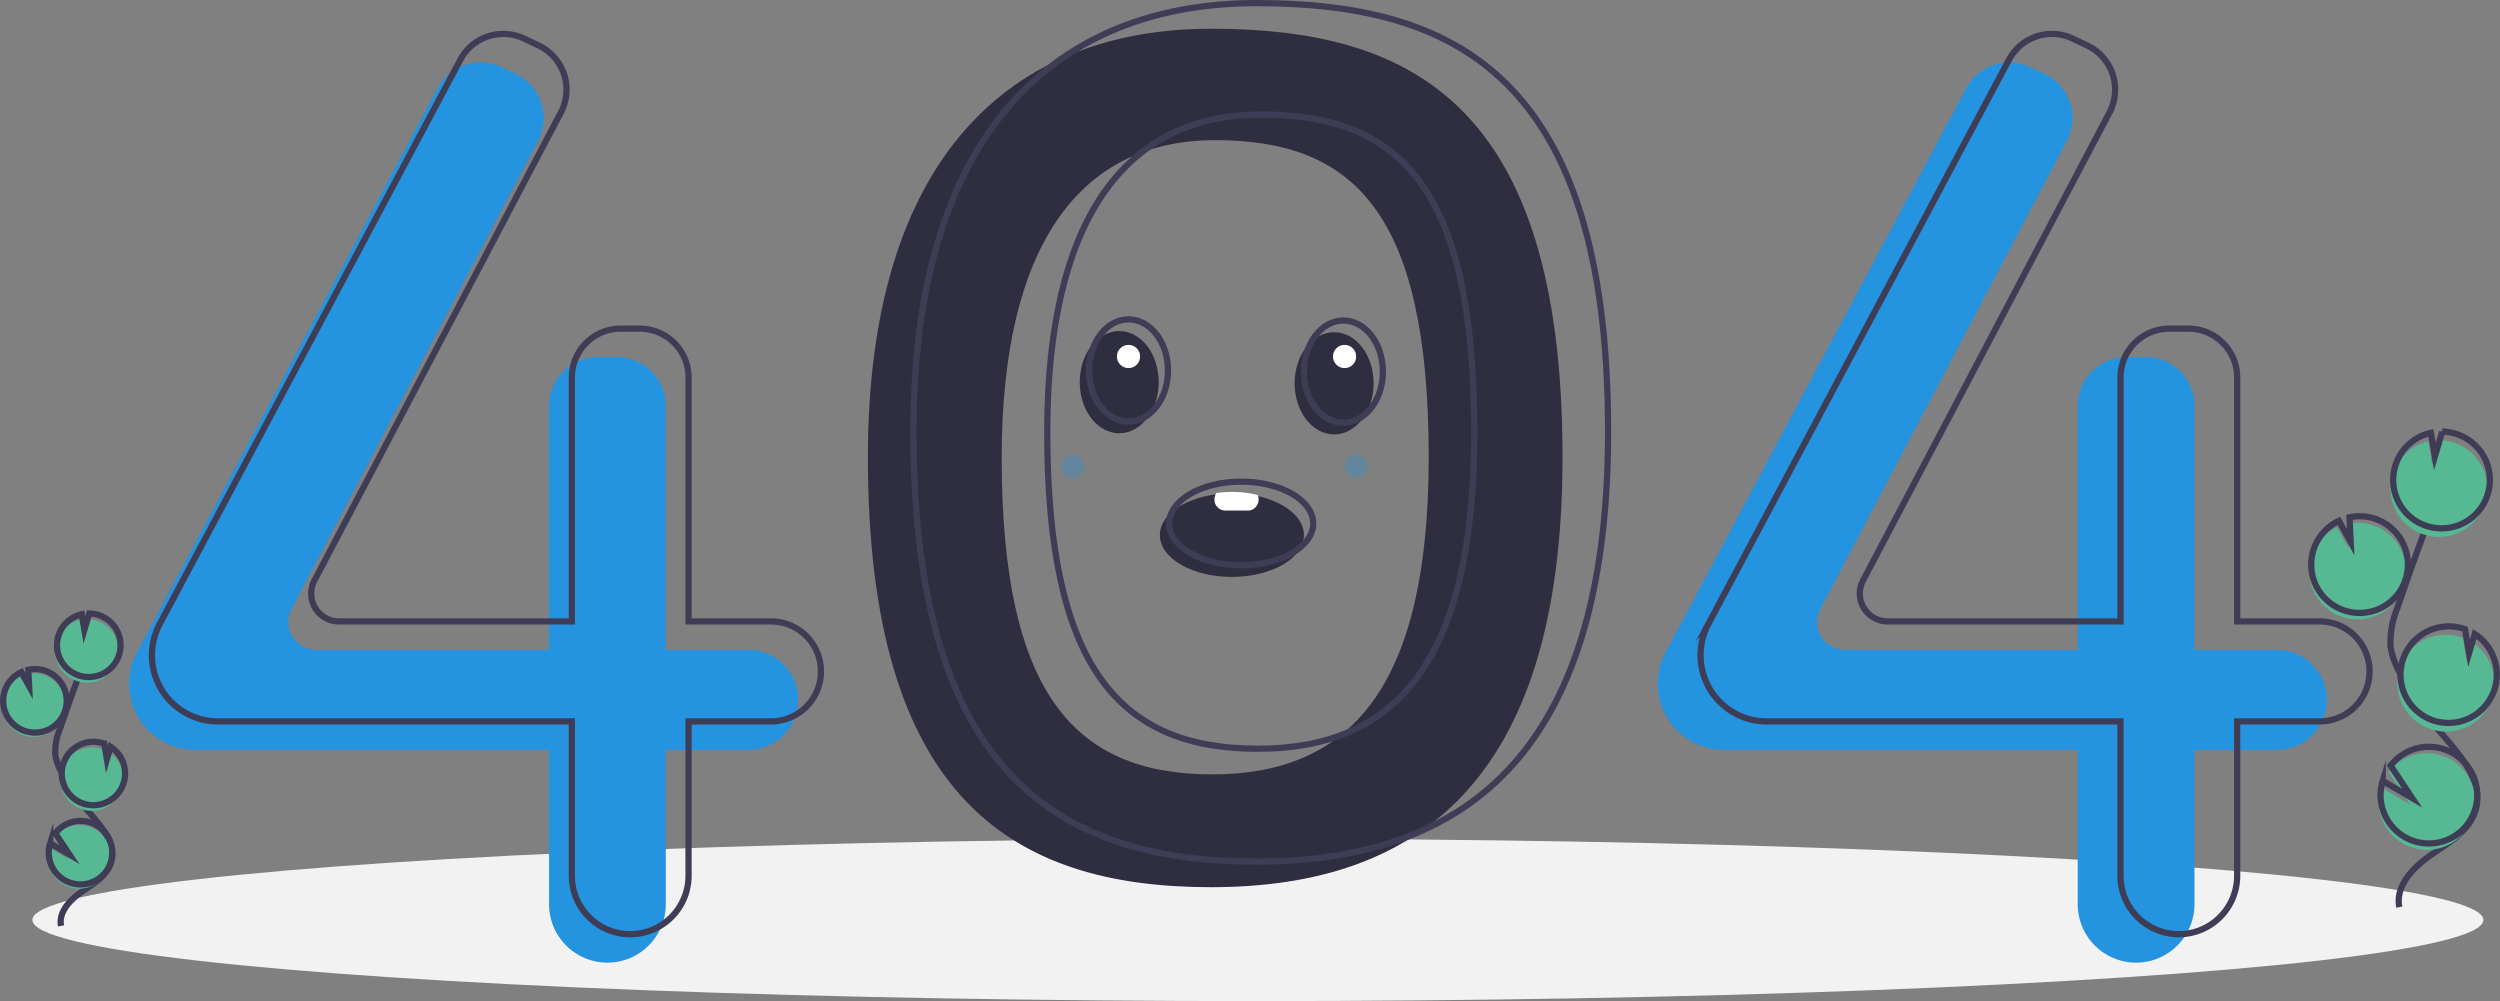 <svg xmlns="http://www.w3.org/2000/svg" width="400.813" height="160.5" viewBox="0 0 400.813 160.5"><rect x="0" y="0" width="400.813" height="160.5" fill="#808080" stroke="none"/><defs><style>.a{fill:#f2f2f2;}.b{fill:#2f2e41;}.c,.g{fill:#2493e0;}.d{fill:none;stroke:#3f3d56;stroke-miterlimit:10;}.e{fill:#57b894;}.f{fill:#fff;}.g{opacity:0.3;}</style></defs><g transform="translate(0.297 -57.987)"><ellipse class="a" cx="196.482" cy="13.008" rx="196.482" ry="13.008" transform="translate(4.896 192.472)"/><path class="b" d="M490.825,324.894c-32.012,0-55,20.611-55,68.7,0,54.5,22.984,68.933,55,68.933s56.366-15.8,56.366-68.933C547.191,336.8,522.838,324.894,490.825,324.894Zm.21,119.544c-22.172,0-33.756-13.054-33.756-50.805,0-33.31,12.058-50.876,34.23-50.876s34.23,11.538,34.23,50.876C525.74,430.433,513.208,444.438,491.036,444.438Z" transform="translate(-296.978 -262.3)"/><path class="c" d="M217.126,433.559H203.891V394.451a7.819,7.819,0,0,0-7.806-7.832h-3.1a7.819,7.819,0,0,0-7.806,7.832v39.108H147.844A4.471,4.471,0,0,1,143.9,427l39.513-75.039a7.844,7.844,0,0,0-3.568-10.741l-2.333-1.105A7.793,7.793,0,0,0,167.3,343.5L119.108,433.96a10.649,10.649,0,0,0-1.25,5.007h0a10.6,10.6,0,0,0,10.584,10.62h56.735v24.729a9.372,9.372,0,0,0,9.356,9.388h0a9.372,9.372,0,0,0,9.356-9.388V449.587h13.236a8,8,0,0,0,7.987-8.014h0a8,8,0,0,0-7.987-8.014Z" transform="translate(-97.445 -271.379)"/><path class="c" d="M875.123,433.559H861.887V394.451a7.819,7.819,0,0,0-7.806-7.832h-3.1a7.819,7.819,0,0,0-7.806,7.832v39.108H805.841A4.471,4.471,0,0,1,801.9,427l39.513-75.039a7.844,7.844,0,0,0-3.568-10.741l-2.333-1.105A7.793,7.793,0,0,0,825.3,343.5L777.1,433.96a10.648,10.648,0,0,0-1.25,5.007h0a10.6,10.6,0,0,0,10.584,10.62h56.735v24.729a9.372,9.372,0,0,0,9.356,9.388h0a9.372,9.372,0,0,0,9.356-9.388V449.587h13.236a8,8,0,0,0,7.987-8.014h0a8,8,0,0,0-7.987-8.014Z" transform="translate(-510.352 -271.379)"/><path class="d" d="M226.929,421.306H213.693V382.2a7.819,7.819,0,0,0-7.806-7.832h-3.1a7.819,7.819,0,0,0-7.806,7.832v39.108H157.647a4.471,4.471,0,0,1-3.94-6.56l39.513-75.039a7.844,7.844,0,0,0-3.568-10.741l-2.333-1.105a7.793,7.793,0,0,0-10.217,3.39l-48.192,90.457a10.649,10.649,0,0,0-1.25,5.007h0a10.6,10.6,0,0,0,10.584,10.62h56.735v24.729a9.372,9.372,0,0,0,9.356,9.388h0a9.372,9.372,0,0,0,9.356-9.388V437.334h13.236a8,8,0,0,0,7.987-8.014h0a8,8,0,0,0-7.987-8.014Z" transform="translate(-103.596 -263.69)"/><path class="d" d="M893.5,421.306H880.267V382.2a7.819,7.819,0,0,0-7.806-7.832h-3.1a7.819,7.819,0,0,0-7.806,7.832v39.108H824.221a4.471,4.471,0,0,1-3.94-6.56l39.513-75.039a7.844,7.844,0,0,0-3.569-10.741l-2.333-1.105a7.793,7.793,0,0,0-10.217,3.39l-48.192,90.457a10.648,10.648,0,0,0-1.25,5.007h0a10.6,10.6,0,0,0,10.584,10.62h56.735v24.729a9.372,9.372,0,0,0,9.356,9.388h0a9.372,9.372,0,0,0,9.356-9.388V437.334H893.5a8,8,0,0,0,7.987-8.014h0A8,8,0,0,0,893.5,421.306Z" transform="translate(-521.886 -263.69)"/><path class="d" d="M510.431,313.866c-32.012,0-55,20.611-55,68.7,0,54.5,22.984,68.933,55,68.933S566.8,435.7,566.8,382.57C566.8,325.775,542.443,313.866,510.431,313.866Zm.21,119.544c-22.172,0-33.756-13.054-33.756-50.805,0-33.31,12.058-50.876,34.23-50.876s34.23,11.538,34.23,50.876C545.345,419.4,532.813,433.411,510.641,433.411Z" transform="translate(-309.281 -255.38)"/><path class="e" d="M1061.315,552.1a7.752,7.752,0,1,0,1.032-14.867l.194,3.99-1.888-3.42a7.723,7.723,0,0,0-3.979,4.366,7.6,7.6,0,0,0-.446,2.1A7.751,7.751,0,0,0,1061.315,552.1Z" transform="translate(-686.28 -395.275)"/><path class="d" d="M1092.535,587.151c-.666-3.393,2.221-6.4,5.073-8.357s6.185-3.877,7.158-7.2c1.4-4.769-2.767-9.137-6.01-12.9a46.672,46.672,0,0,1-6.155-9.147,12.594,12.594,0,0,1-1.472-4.159,14.356,14.356,0,0,1,1.108-6.234q3.419-10.076,7.311-19.983" transform="translate(-708.159 -383.727)"/><path class="d" d="M1062.172,549.341a7.752,7.752,0,1,0,1.032-14.868l.194,3.99-1.888-3.419a7.723,7.723,0,0,0-3.979,4.366,7.6,7.6,0,0,0-.446,2.1A7.751,7.751,0,0,0,1062.172,549.341Z" transform="translate(-686.818 -393.55)"/><path class="e" d="M1091.667,506.87a7.743,7.743,0,0,1,5.58-4.916l.638,3.793,1.183-3.984a7.751,7.751,0,1,1-7.4,5.107Z" transform="translate(-708.239 -373.195)"/><path class="d" d="M1092.81,503.192a7.743,7.743,0,0,1,5.58-4.916l.638,3.793,1.183-3.984a7.751,7.751,0,1,1-7.4,5.107Z" transform="translate(-708.956 -370.894)"/><path class="e" d="M1099.435,600.149a7.751,7.751,0,0,0,6.861-13.79l-.909,3.061-.645-3.838-.02-.007a7.752,7.752,0,1,0-5.287,14.574Z" transform="translate(-710.199 -425.331)"/><path class="d" d="M1100.425,596.425a7.751,7.751,0,0,0,6.861-13.79l-.909,3.062-.645-3.838-.02-.008a7.752,7.752,0,0,0-5.287,14.574Z" transform="translate(-710.82 -423.001)"/><path class="e" d="M1086.177,644.738a7.748,7.748,0,1,0,1.494-6.07l3.454,5.2-4.719-2.759A7.68,7.68,0,0,0,1086.177,644.738Z" transform="translate(-705.011 -456.9)"/><path class="d" d="M1087.034,641.98a7.748,7.748,0,1,0,1.494-6.07l3.454,5.2-4.719-2.759A7.68,7.68,0,0,0,1087.034,641.98Z" transform="translate(-705.549 -455.173)"/><path class="e" d="M66.409,611.487a5.093,5.093,0,1,0,.678-9.768l.127,2.622-1.24-2.247a5.074,5.074,0,0,0-2.615,2.869,5,5,0,0,0-.293,1.378,5.092,5.092,0,0,0,3.342,5.147Z" transform="translate(-63.054 -435.673)"/><path class="d" d="M86.921,634.518c-.438-2.229,1.459-4.206,3.333-5.491s4.064-2.547,4.7-4.727c.919-3.133-1.818-6-3.949-8.478a30.663,30.663,0,0,1-4.044-6.01A8.273,8.273,0,0,1,86,607.079a9.432,9.432,0,0,1,.728-4.1q2.246-6.62,4.8-13.13" transform="translate(-77.429 -428.081)"/><path class="d" d="M66.973,609.675a5.093,5.093,0,1,0,.678-9.768l.127,2.622-1.24-2.247a5.074,5.074,0,0,0-2.615,2.869,5,5,0,0,0-.293,1.378A5.092,5.092,0,0,0,66.973,609.675Z" transform="translate(-63.407 -434.539)"/><path class="e" d="M86.351,581.771a5.087,5.087,0,0,1,3.666-3.23l.419,2.492.777-2.617a5.093,5.093,0,1,1-4.863,3.355Z" transform="translate(-77.481 -421.164)"/><path class="d" d="M87.1,579.355a5.087,5.087,0,0,1,3.666-3.23l.419,2.492L91.965,576a5.093,5.093,0,1,1-4.863,3.355Z" transform="translate(-77.953 -419.653)"/><path class="e" d="M91.455,643.057A5.093,5.093,0,0,0,95.963,634l-.6,2.011-.424-2.522-.013,0a5.093,5.093,0,0,0-3.474,9.575Z" transform="translate(-78.769 -455.366)"/><path class="d" d="M92.106,640.61a5.093,5.093,0,0,0,4.508-9.06l-.6,2.011-.424-2.522-.013,0a5.093,5.093,0,0,0-3.474,9.575Z" transform="translate(-79.177 -453.833)"/><path class="e" d="M82.744,672.353a5.091,5.091,0,1,0,.981-3.988l2.269,3.416-3.1-1.813a5.045,5.045,0,0,0-.15,2.386Z" transform="translate(-75.361 -476.104)"/><path class="d" d="M83.307,670.541a5.091,5.091,0,1,0,.981-3.988l2.269,3.416-3.1-1.813a5.045,5.045,0,0,0-.15,2.386Z" transform="translate(-75.714 -474.967)"/><ellipse class="b" cx="6.332" cy="8.195" rx="6.332" ry="8.195" transform="translate(172.81 111.06)"/><ellipse class="b" cx="6.332" cy="8.195" rx="6.332" ry="8.195" transform="translate(207.264 111.247)"/><path class="b" d="M584.594,531.2c0,3.7-5.17,6.7-11.547,6.7s-11.547-3-11.547-6.7c0-3.207,3.878-5.889,9.059-6.544a18.647,18.647,0,0,1,2.488-.16,18.883,18.883,0,0,1,4.146.447C581.521,525.911,584.594,528.351,584.594,531.2Z" transform="translate(-375.84 -387.424)"/><ellipse class="d" cx="6.332" cy="8.195" rx="6.332" ry="8.195" transform="translate(174.3 109.188)"/><ellipse class="d" cx="6.332" cy="8.195" rx="6.332" ry="8.195" transform="translate(208.754 109.375)"/><ellipse class="d" cx="11.547" cy="6.705" rx="11.547" ry="6.705" transform="translate(187.15 135.204)"/><path class="f" d="M592.076,525.192a1.839,1.839,0,0,1-.492,1.263,1.616,1.616,0,0,1-1.184.524h-3.725A1.737,1.737,0,0,1,585,525.192a1.827,1.827,0,0,1,.305-1.021,17.528,17.528,0,0,1,2.488-.171,17.755,17.755,0,0,1,4.146.477A1.888,1.888,0,0,1,592.076,525.192Z" transform="translate(-390.585 -387.141)"/><circle class="f" cx="1.862" cy="1.862" r="1.862" transform="translate(178.77 113.279)"/><circle class="f" cx="1.862" cy="1.862" r="1.862" transform="translate(213.41 113.279)"/><circle class="g" cx="1.862" cy="1.862" r="1.862" transform="translate(215.272 130.872)"/><circle class="g" cx="1.862" cy="1.862" r="1.862" transform="translate(169.83 130.872)"/></g></svg>